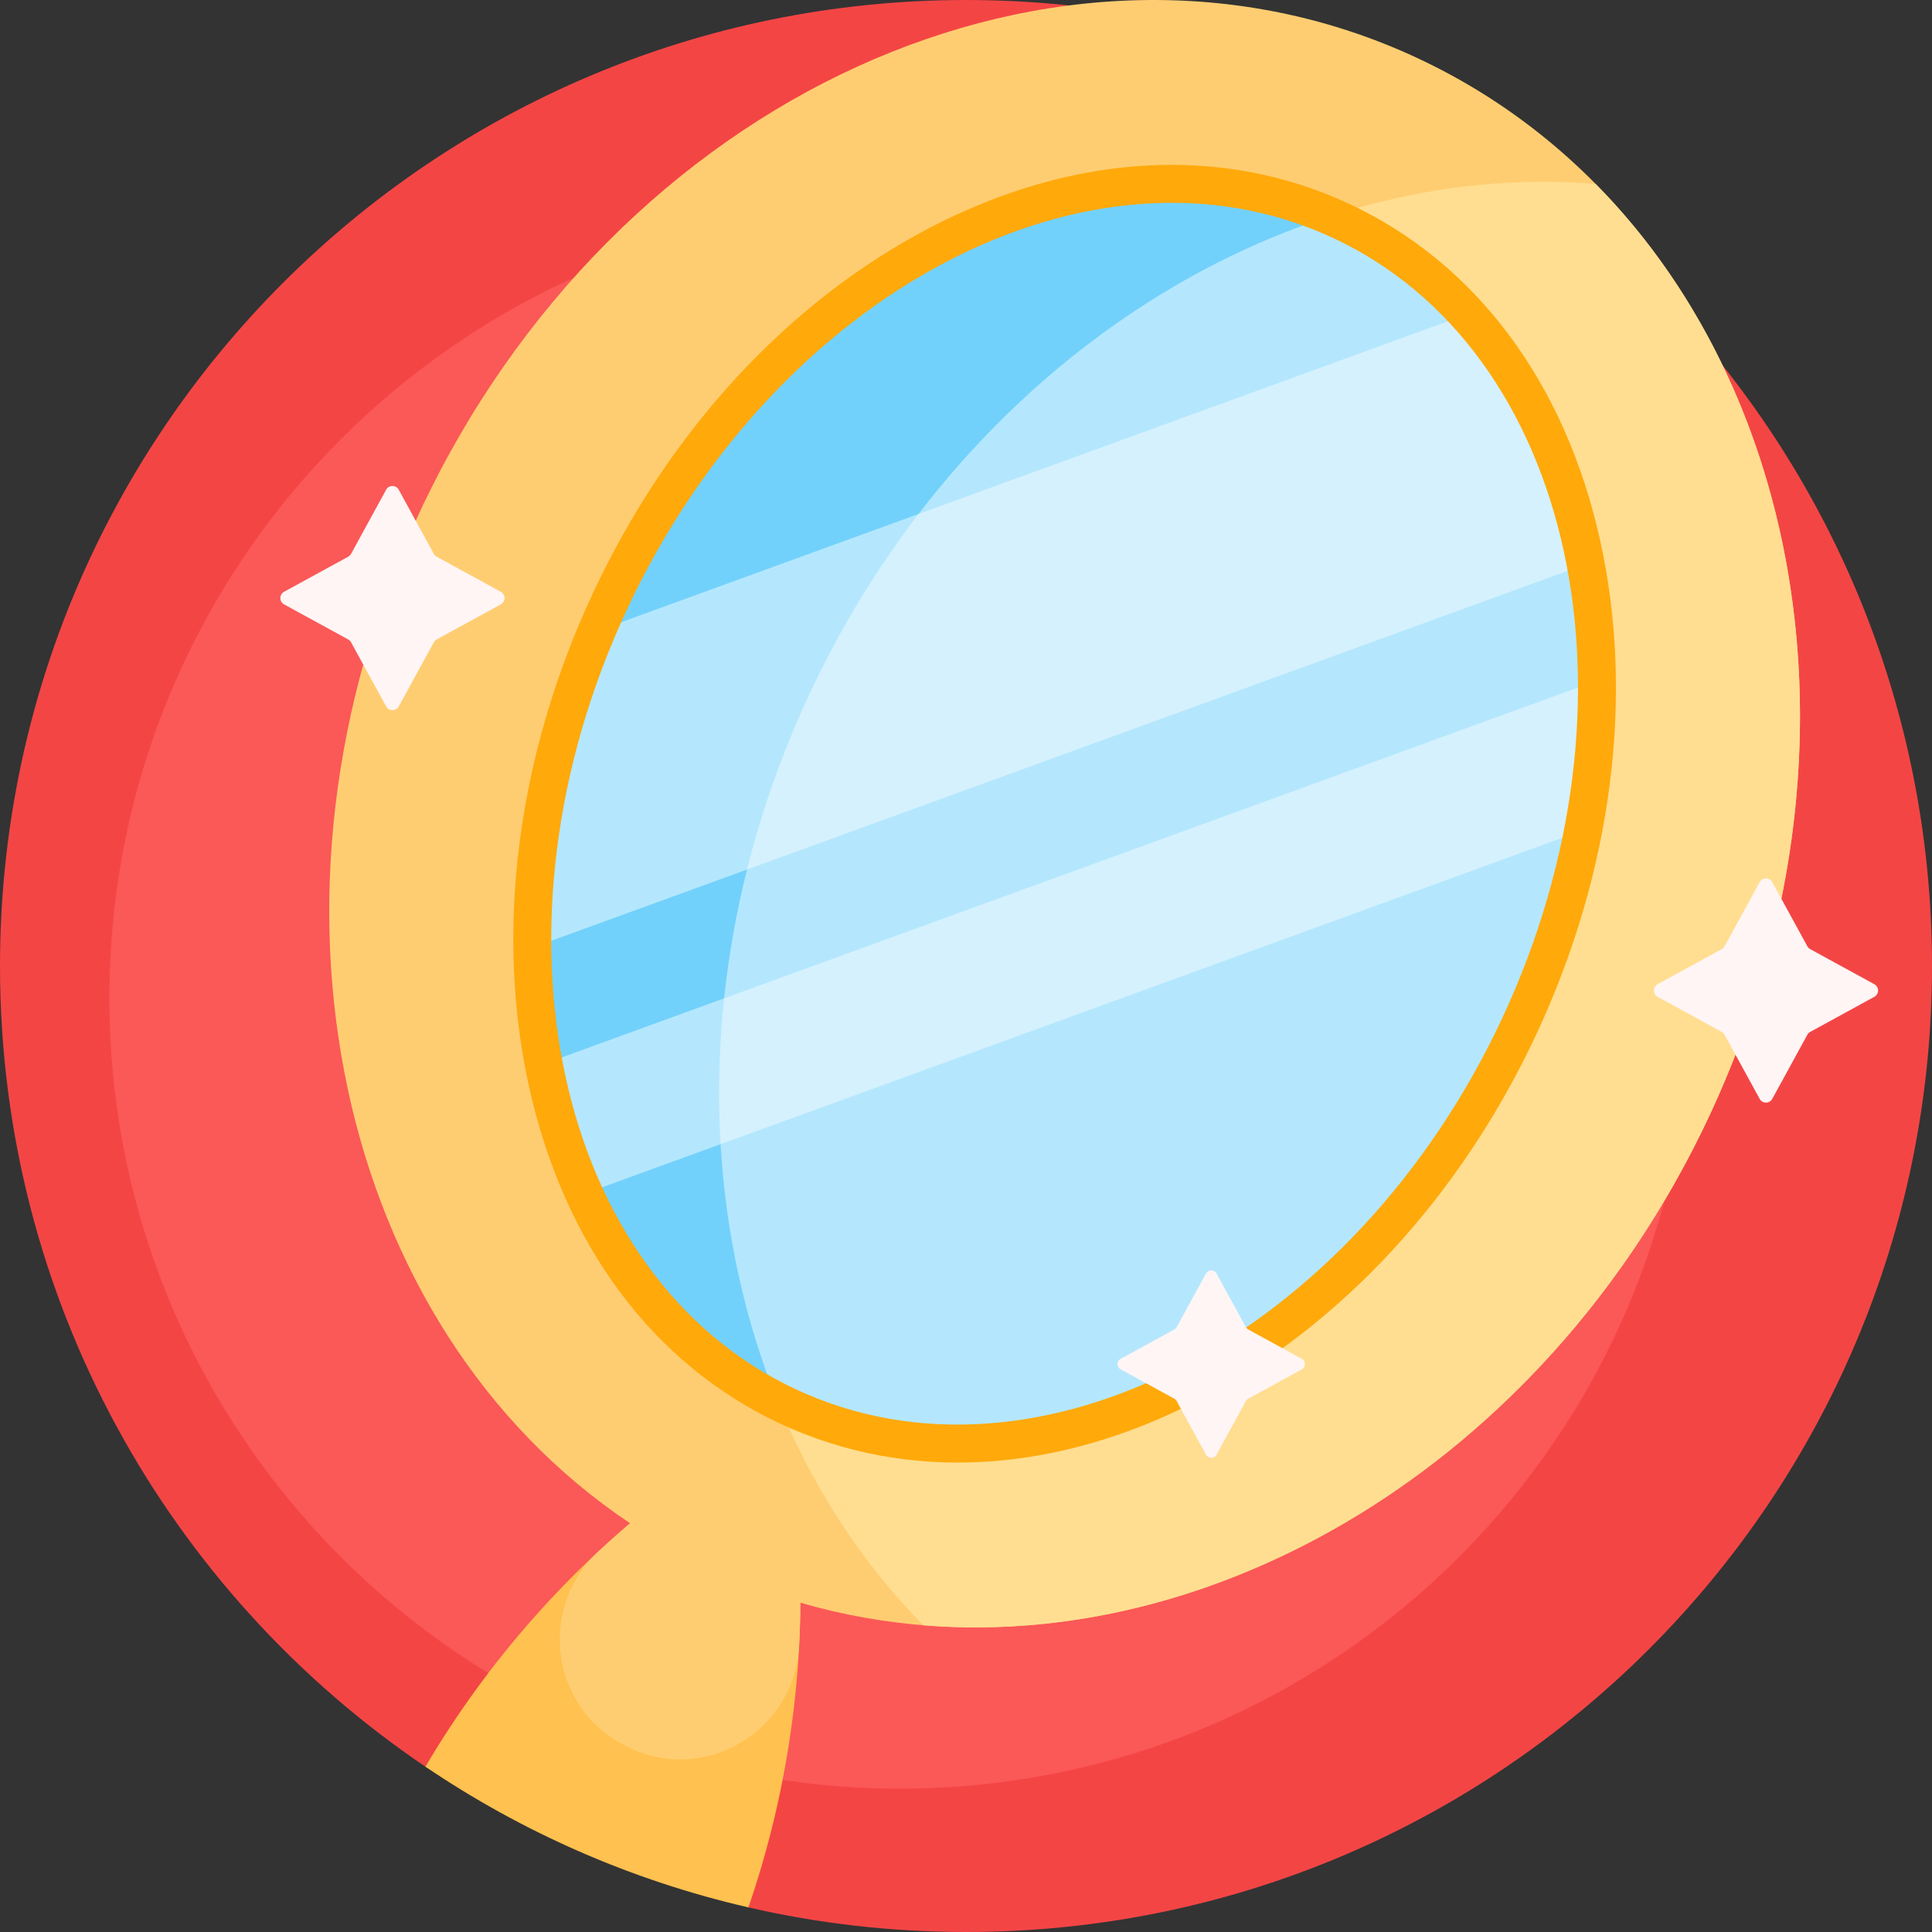 <svg id="Capa_1" enable-background="new 0 0 512 512" height="512" viewBox="0 0 512 512" width="512" xmlns="http://www.w3.org/2000/svg"><rect x="0" y="0" width="512" height="512" fill="#333333" stroke="none"/><g><path d="m512 256c0 141.385-114.615 256-256 256-19.826 0-39.126-2.254-57.657-6.519-2.607-.6-4.767-8.802-7.343-9.481-24.97-6.582-42.63-15.677-64-29-2.661-1.659-11.538 3.032-14.132 1.279-68.096-46.005-112.868-123.913-112.868-212.279 0-141.385 114.615-256 256-256s256 114.615 256 256z" fill="#f44545"/><path d="m448 264.5c0 115.704-93.796 209.5-209.5 209.5s-209.5-93.796-209.5-209.5 93.796-209.5 209.5-209.5 209.5 93.796 209.5 209.5z" fill="#fb5858"/><path d="m211.949 413.538c1.124 30.569-3.236 61.698-13.606 91.943-31.077-7.153-59.993-19.963-85.604-37.289 16.682-28.274 38.171-52.323 62.913-71.58 6.31 2.147 12.633 4.382 18.967 6.708 5.853 3.357 11.63 6.764 17.33 10.218z" fill="#ffc14f"/><path d="m453.141 295.383c-47.403 101.657-151.217 155.474-241.026 129.348-.027 3.821-.141 7.647-.341 11.477-1.178 22.511-24.925 36.772-45.172 26.863-.271-.133-.541-.265-.812-.399-19.781-9.769-23.474-36.367-7.334-51.406 2.787-2.596 5.626-5.125 8.515-7.585-77.741-52.005-103.245-166.124-55.841-267.781 51.582-110.619 169.96-164.593 264.404-120.553s129.19 169.416 77.607 280.036z" fill="#ffcd71"/><path d="m453.141 295.383c-41.749 89.53-127.252 141.954-208.407 135.34-57.232-57.918-72.034-157.114-30.285-246.644s127.251-141.954 208.407-135.341c57.233 57.918 72.034 157.114 30.285 246.645z" fill="#ffde91"/><path d="m402.674 271.849c-40.46 86.768-127.227 131.941-193.799 100.898s-87.739-126.547-47.279-213.315 127.228-131.94 193.8-100.897 87.739 126.547 47.278 213.314z" fill="#72d1fb"/><path d="m402.674 271.849c-40.46 86.768-127.227 131.941-193.799 100.898-.939-.438-1.868-.889-2.789-1.352-8.581-21.1-13.717-44.167-15.122-68.175l-36.13 13.15c-4.85-10.644-8.458-22.201-10.761-34.394l47.827-17.407c1.197-11.327 3.21-22.737 6.064-34.132l-56.892 20.707c-.299-27.012 5.205-55.792 17.056-83.893l85.297-31.046c29.414-38.356 68.004-65.677 109.143-78.939.947.407 1.89.829 2.829 1.267 66.57 31.044 87.738 126.549 47.277 213.316z" fill="#b4e7fd"/><path d="m419.552 220.021-228.588 83.199c-.742-12.672-.444-25.606.935-38.651l231.304-84.188c.125 12.902-1.072 26.203-3.651 39.64zm-30.716-136.74-145.411 52.925c-11.078 14.446-20.854 30.457-28.975 47.872-7.114 15.256-12.586 30.793-16.486 46.359l222.279-80.903c-4.835-25.788-15.496-48.74-31.407-66.253z" fill="#d5f1fe"/><path d="m424.054 143.214c-9.274-41.843-32.907-73.525-66.545-89.211-33.639-15.686-73.099-13.425-111.114 6.367-37.575 19.563-69.299 53.993-89.33 96.95s-26.014 89.391-16.848 130.749c9.274 41.843 32.907 73.525 66.545 89.21 33.639 15.686 73.099 13.425 111.114-6.367 37.574-19.563 69.299-53.994 89.33-96.95s26.014-89.39 16.848-130.748zm-25.911 126.522c-39.231 84.13-123.188 128.308-187.154 98.48-63.967-29.828-84.091-122.54-44.86-206.67s123.188-128.308 187.154-98.48 84.091 122.54 44.86 206.67z" fill="#ffa90b"/><path d="m479.723 251.533 16.991 9.292c1.322.723 1.322 2.622 0 3.345l-16.991 9.292c-.32.175-.583.438-.758.758l-9.292 16.991c-.723 1.322-2.622 1.322-3.345 0l-9.292-16.991c-.175-.32-.438-.583-.758-.758l-16.991-9.292c-1.322-.723-1.322-2.622 0-3.345l16.991-9.292c.32-.175.583-.438.758-.758l9.292-16.991c.723-1.322 2.622-1.322 3.345 0l9.292 16.991c.175.32.438.583.758.758zm-364.758-104.758-9.292-16.991c-.723-1.322-2.622-1.322-3.345 0l-9.292 16.991c-.175.32-.438.583-.758.758l-16.991 9.292c-1.322.723-1.322 2.622 0 3.345l16.991 9.292c.32.175.583.438.758.758l9.292 16.991c.723 1.322 2.622 1.322 3.345 0l9.292-16.991c.175-.32.438-.583.758-.758l16.991-9.292c1.322-.723 1.322-2.622 0-3.345l-16.991-9.292c-.32-.175-.583-.438-.758-.758zm215.202 204.922-7.769-14.205c-.605-1.105-2.192-1.105-2.797 0l-7.769 14.205c-.146.267-.366.487-.634.634l-14.205 7.769c-1.105.605-1.105 2.192 0 2.797l14.205 7.769c.267.146.487.366.634.634l7.769 14.205c.605 1.105 2.192 1.105 2.797 0l7.769-14.205c.146-.267.366-.487.634-.634l14.205-7.769c1.105-.605 1.105-2.192 0-2.797l-14.205-7.769c-.268-.147-.487-.366-.634-.634z" fill="#fff5f5"/></g></svg>
